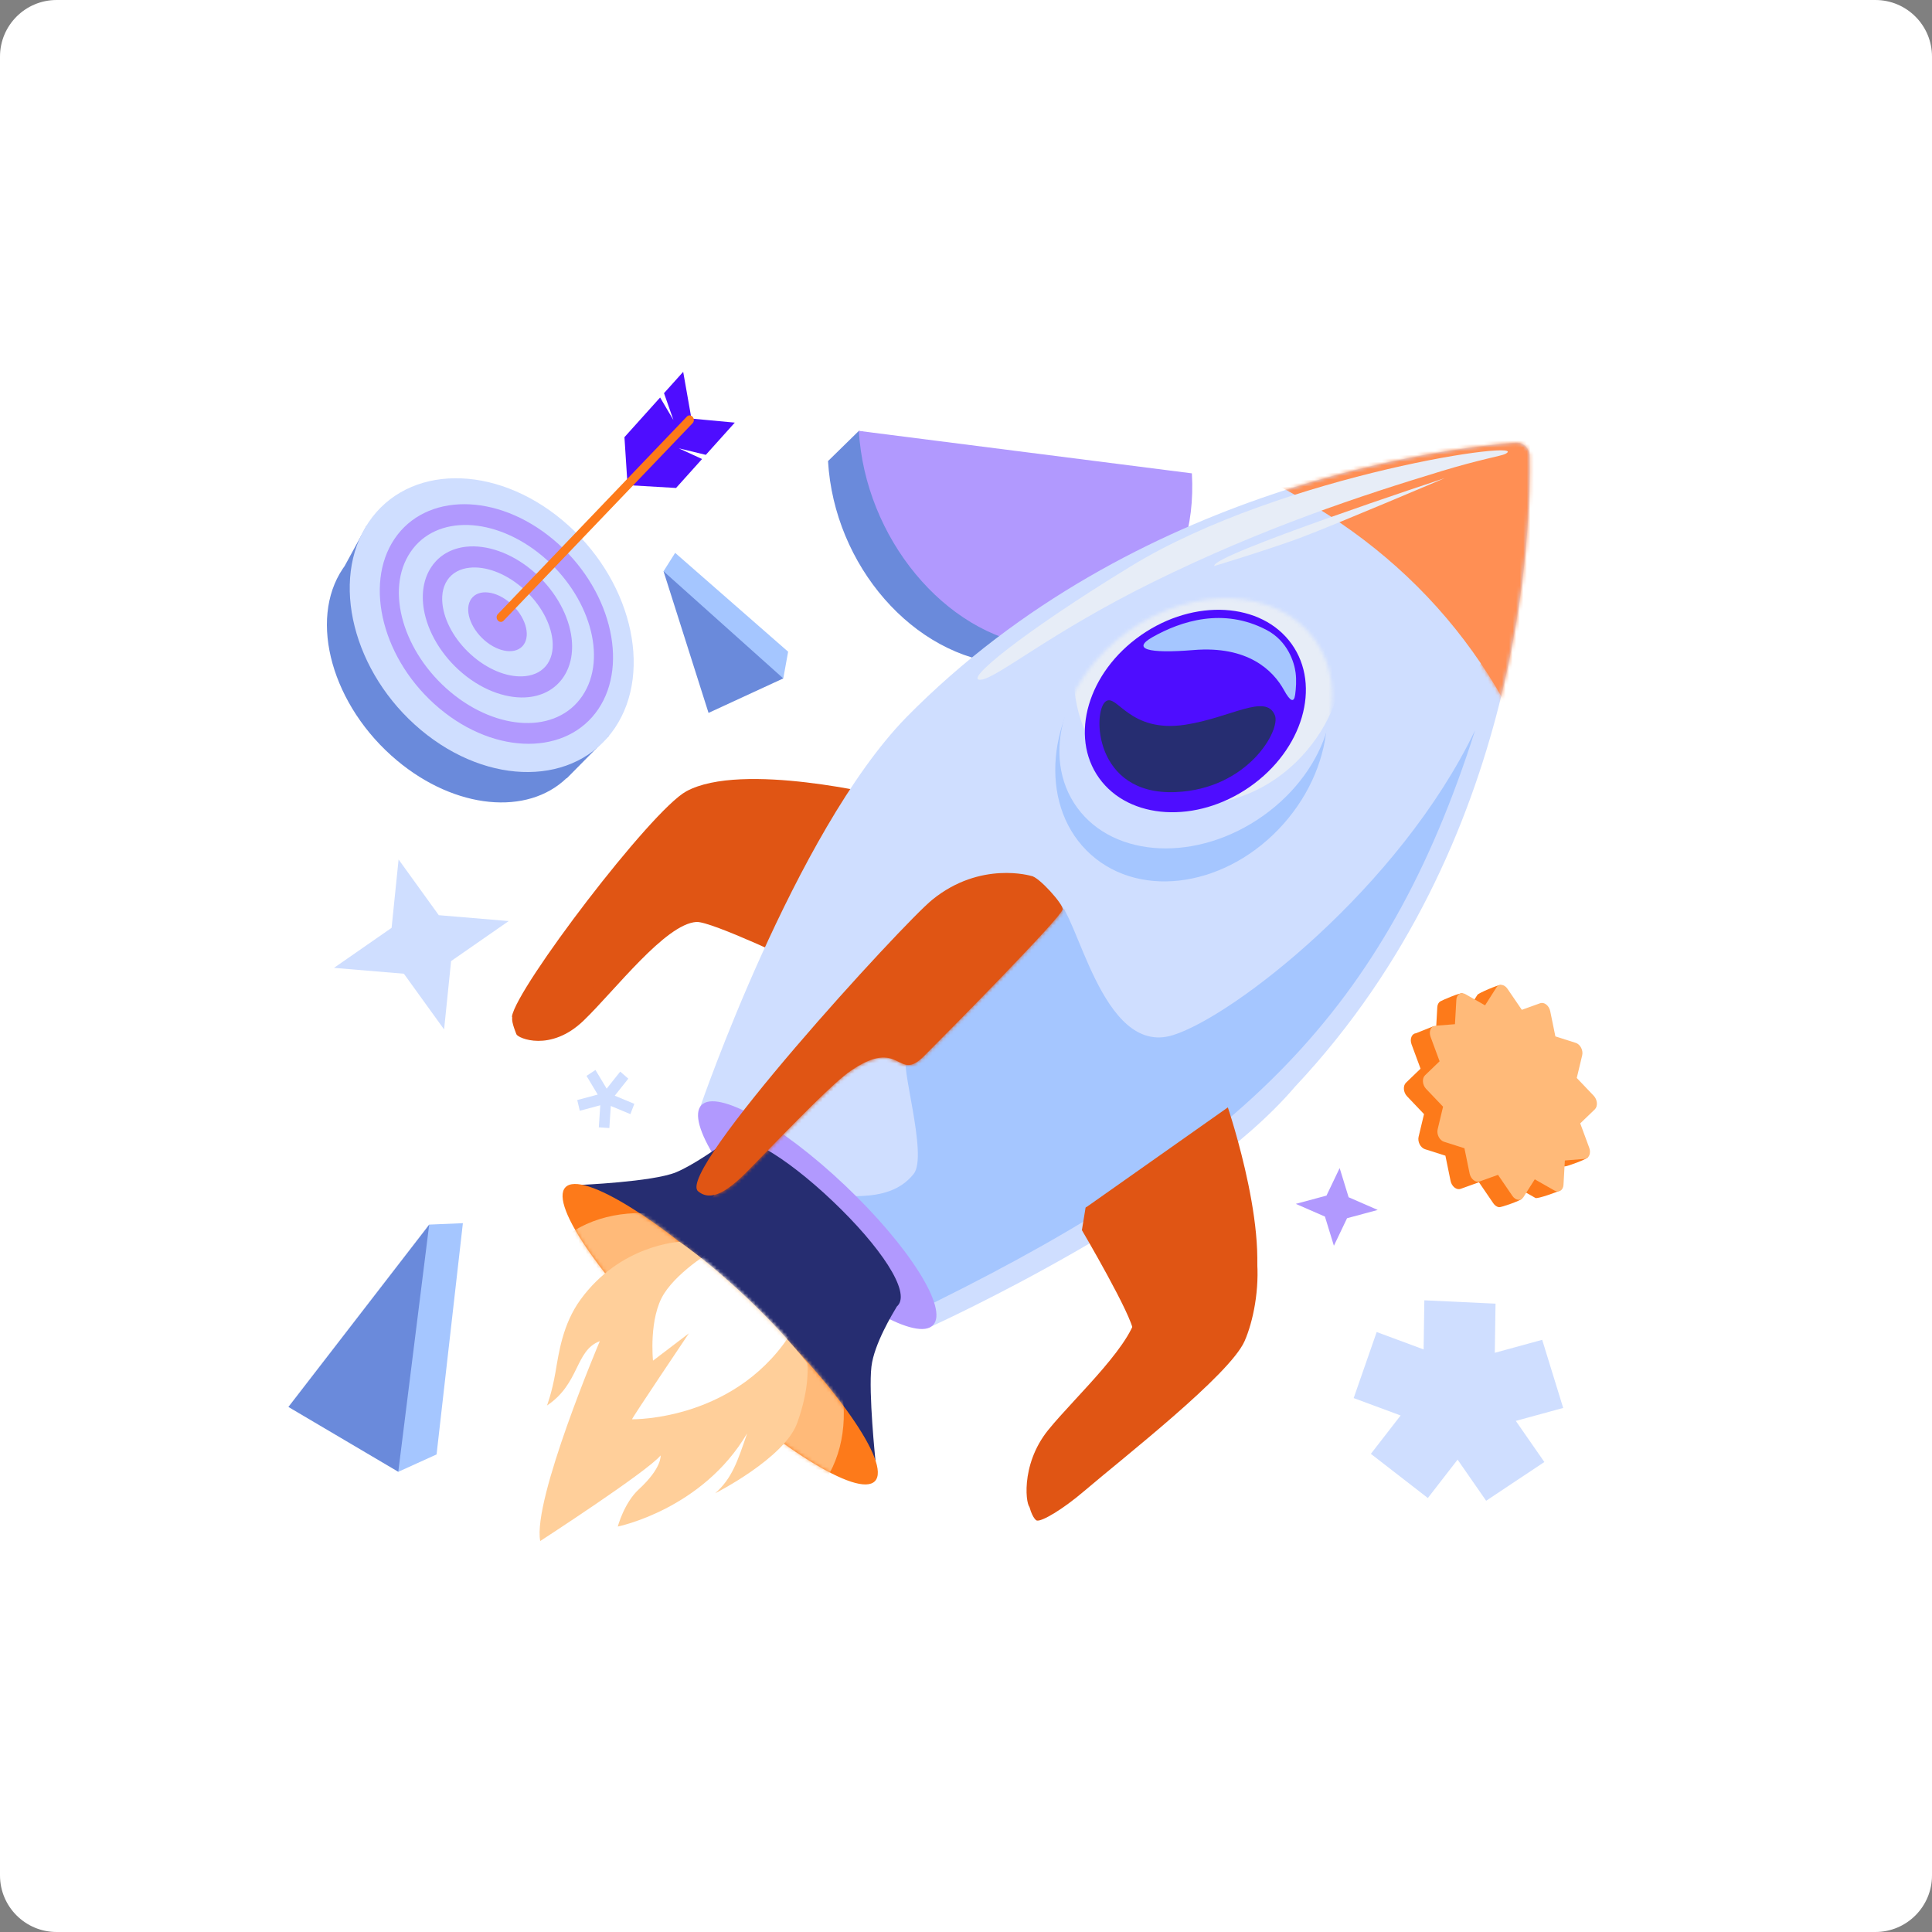 <svg width="546" height="546" viewBox="0 0 546 546" fill="none" xmlns="http://www.w3.org/2000/svg">
<rect x="0" y="0" width="546" height="546" fill="#808080" stroke="none"/>
<path d="M0 16C0 7.163 7.163 0 16 0H530C538.837 0 546 7.163 546 16V530C546 538.837 538.837 546 530 546H16C7.163 546 0 538.837 0 530V16Z" fill="white"/>
<path fill-rule="evenodd" clip-rule="evenodd" d="M332.669 137.263L283.606 130.848L242.717 121.771L234.008 130.304C235.73 159.798 258.123 185.687 284.306 187.644C317.065 190.093 334.392 166.757 332.669 137.263Z" fill="#6A8ADB"/>
<path fill-rule="evenodd" clip-rule="evenodd" d="M336.838 133.773L289.776 127.772L242.715 121.77C244.48 152.005 266.982 179.202 292.974 182.517C318.965 185.831 338.604 164.008 336.838 133.773Z" fill="#B199FE"/>
<path fill-rule="evenodd" clip-rule="evenodd" d="M435.835 378.644L441.77 397.895L428.379 401.558L436.448 413.177L419.997 424.128L411.927 412.509L403.524 423.353L387.422 410.87L395.825 400.026L382.562 395.109L389.063 376.443L402.325 381.36L402.532 367.478L422.652 368.424L422.444 382.308L435.835 378.644Z" fill="#CFDEFF"/>
<path fill-rule="evenodd" clip-rule="evenodd" d="M175.28 302.846L177.566 304.838L173.734 309.652L179.266 311.954L178.15 314.859L172.618 312.557L172.205 318.794L169.23 318.596L169.643 312.36L163.856 313.912L163.133 310.886L168.92 309.333L165.756 304.056L168.285 302.383L171.448 307.66L175.28 302.846Z" fill="#CFDEFF"/>
<path fill-rule="evenodd" clip-rule="evenodd" d="M425.625 279.471C425.2 278.85 424.606 278.447 424.004 278.374C423.403 278.301 417.868 280.619 417.532 281.148L414.309 286.214L413.35 280.738C412.768 280.406 407.527 282.693 407.035 283.002C406.543 283.31 406.234 283.907 406.193 284.629L405.804 291.537L405.157 290.002L400.209 291.99C399.625 292.037 399.14 292.416 398.888 293.023C398.637 293.63 398.645 294.4 398.911 295.121L401.459 302.021L397.344 305.98C396.914 306.394 396.698 307.065 396.755 307.807C396.812 308.55 397.135 309.287 397.637 309.813L402.439 314.857L400.907 321.261C400.748 321.93 400.858 322.713 401.208 323.392C401.557 324.073 402.109 324.578 402.712 324.77L408.482 326.604L409.944 333.738C410.096 334.483 410.503 335.168 411.052 335.602C411.601 336.037 412.234 336.177 412.777 335.982L417.968 334.116L422.031 340.069C422.455 340.69 423.05 341.093 423.652 341.166C424.252 341.239 429.729 339.317 430.066 338.788L428.355 335.38L433.931 338.556C434.514 338.887 440.187 336.825 440.679 336.517C441.171 336.208 441.481 335.611 441.521 334.89L436.861 330.057L442.456 329.605C443.04 329.558 448.468 327.644 448.72 327.038C448.971 326.431 444.019 327.195 443.753 326.474L441.206 319.573L445.32 315.614C445.75 315.2 445.966 314.53 445.909 313.787C445.853 313.044 445.529 312.308 445.027 311.781L440.226 306.737L441.757 300.333C441.917 299.664 441.807 298.882 441.457 298.202C441.107 297.522 440.555 297.016 439.953 296.825L434.182 294.99L432.721 287.856C432.568 287.111 432.161 286.426 431.612 285.992C431.063 285.557 430.43 285.418 429.888 285.612L424.697 287.478L425.625 279.471Z" fill="#FD7A1A"/>
<path fill-rule="evenodd" clip-rule="evenodd" d="M426.016 279.43C425.592 278.808 424.997 278.406 424.396 278.332C423.794 278.26 423.251 278.524 422.914 279.053L419.692 284.118L414.116 280.944C413.534 280.612 412.91 280.599 412.418 280.906C411.926 281.214 411.617 281.812 411.576 282.533L411.187 289.442L405.591 289.894C405.007 289.942 404.523 290.321 404.271 290.928C404.019 291.534 404.028 292.305 404.294 293.025L406.842 299.926L402.727 303.885C402.297 304.298 402.081 304.969 402.138 305.712C402.195 306.455 402.518 307.191 403.02 307.718L407.822 312.761L406.29 319.166C406.131 319.834 406.24 320.617 406.59 321.297C406.94 321.977 407.492 322.482 408.095 322.674L413.864 324.509L415.326 331.643C415.479 332.388 415.886 333.072 416.435 333.508C416.984 333.942 417.617 334.081 418.159 333.887L423.351 332.022L427.414 337.973C427.838 338.595 428.433 338.998 429.035 339.071C429.635 339.144 430.18 338.88 430.516 338.351L433.738 333.285L439.314 336.46C439.897 336.792 440.52 336.805 441.012 336.497C441.505 336.189 441.814 335.592 441.854 334.871L442.244 327.962L447.838 327.509C448.423 327.462 448.908 327.083 449.159 326.476C449.41 325.869 449.402 325.099 449.136 324.379L446.588 317.478L450.703 313.519C451.132 313.106 451.349 312.435 451.292 311.692C451.235 310.949 450.911 310.213 450.41 309.686L445.608 304.642L447.14 298.238C447.3 297.569 447.189 296.787 446.84 296.106C446.49 295.427 445.937 294.921 445.335 294.73L439.565 292.894L438.104 285.76C437.951 285.015 437.544 284.331 436.995 283.896C436.446 283.462 435.813 283.322 435.271 283.517L430.08 285.382L426.016 279.43Z" fill="#FFBA79"/>
<path fill-rule="evenodd" clip-rule="evenodd" d="M112.645 242.899L124.007 258.641L143.764 260.3L127.481 271.613L125.506 290.928L114.144 275.185L94.387 273.527L110.67 262.213L112.645 242.899Z" fill="#CFDEFF"/>
<path fill-rule="evenodd" clip-rule="evenodd" d="M378.598 330.107L381.131 338.35L389.361 341.941L380.691 344.279L376.97 352.058L374.437 343.815L366.207 340.224L374.877 337.886L378.598 330.107Z" fill="#B199FE"/>
<path fill-rule="evenodd" clip-rule="evenodd" d="M222.732 184.181L221.367 191.706L202.764 197.324L187.52 161.442L190.803 156.244L222.732 184.181Z" fill="#A5C6FF"/>
<path fill-rule="evenodd" clip-rule="evenodd" d="M221.357 191.727L200.238 201.473L187.52 161.445L221.357 191.727Z" fill="#6A8ADB"/>
<path fill-rule="evenodd" clip-rule="evenodd" d="M123.381 411.032L112.587 415.931L89.016 397.171L121.295 346.081L130.815 345.681L123.381 411.032Z" fill="#A5C6FF"/>
<path fill-rule="evenodd" clip-rule="evenodd" d="M112.556 415.941L81.504 397.616L121.296 346.088L112.556 415.941Z" fill="#6A8ADB"/>
<path fill-rule="evenodd" clip-rule="evenodd" d="M251.42 230.094C251.42 230.094 210.874 220.102 195.174 228.696C186.032 233.7 151.189 273.831 144.882 287.077C144.319 288.259 145.425 290.914 145.932 292.278C146.363 293.436 155.605 297.416 164.934 288.428C173.804 279.884 188.01 261.131 196.809 260.552C200.939 260.28 226.614 272.554 226.614 272.554L251.42 230.094Z" fill="#E05514"/>
<path fill-rule="evenodd" clip-rule="evenodd" d="M250.178 225.043C250.178 225.043 209.632 215.051 193.933 223.644C183.974 229.095 145.981 279.071 144.69 287.227C144.497 288.452 154.363 292.364 163.692 283.377C172.562 274.832 186.768 256.079 195.567 255.501C199.697 255.229 225.372 267.502 225.372 267.502L250.178 225.043Z" fill="#E05514"/>
<path fill-rule="evenodd" clip-rule="evenodd" d="M428.347 125.096C429.34 125.039 430.315 125.383 431.053 126.05C431.79 126.718 432.23 127.654 432.273 128.647C432.693 148.05 430.901 238.08 365.973 307.123C336.756 341.478 263.372 374.784 263.372 374.784L197.945 312.689C197.945 312.689 224.58 235.159 256.053 202.802C320.897 136.871 409.152 126.582 428.347 125.096Z" fill="#CFDEFF"/>
<mask id="mask0_40009247_116141" style="mask-type:luminance" maskUnits="userSpaceOnUse" x="197" y="125" width="236" height="250">
<path d="M428.347 125.096C429.34 125.039 430.315 125.383 431.053 126.05C431.79 126.718 432.23 127.654 432.273 128.647C432.693 148.05 430.901 238.08 365.973 307.123C336.756 341.478 263.372 374.784 263.372 374.784L197.945 312.689C197.945 312.689 224.58 235.159 256.053 202.802C320.897 136.871 409.152 126.582 428.347 125.096Z" fill="white"/>
</mask>
<g mask="url(#mask0_40009247_116141)">
<path fill-rule="evenodd" clip-rule="evenodd" d="M470.769 177.585L433.88 216.466C416.819 174.573 385.666 145.331 340.836 128.162L377.725 89.281C424.055 104.743 456.287 133.098 470.769 177.585Z" fill="#FF8F54"/>
<mask id="mask1_40009247_116141" style="mask-type:luminance" maskUnits="userSpaceOnUse" x="340" y="89" width="131" height="128">
<path d="M470.769 177.585L433.88 216.466C416.819 174.573 385.666 145.331 340.836 128.162L377.725 89.281C424.055 104.743 456.287 133.098 470.769 177.585Z" fill="white"/>
</mask>
<g mask="url(#mask1_40009247_116141)">
<path fill-rule="evenodd" clip-rule="evenodd" d="M434.369 138.398C434.369 138.398 423.472 179.981 412.496 200.728L424.371 204.396L434.369 138.398Z" fill="#FF8F54"/>
</g>
<path fill-rule="evenodd" clip-rule="evenodd" d="M325.946 164.441C296.998 178.708 282.056 191.45 277.329 192.077C271.582 192.84 289.324 178.505 319.637 160.003C362.625 133.764 434.368 123.796 425.347 128.318C424.3 128.844 418.15 129.871 407.407 133.134C384.763 140.011 356.99 149.142 325.946 164.441Z" fill="#E7EDF7"/>
<path fill-rule="evenodd" clip-rule="evenodd" d="M416.875 206.388C395.411 251.007 348.376 287.345 331.433 292.556C311.137 298.799 304.293 256.655 298.697 254.893C283.992 250.261 269.31 294.574 256.362 298.669C253.845 299.464 262.413 326.495 258.218 331.755C250.644 341.253 236.298 336.734 229.109 338.274C229.109 338.274 251.201 374.474 264.416 367.914C350.472 325.197 391.455 286.126 416.875 206.388Z" fill="#A5C6FF"/>
</g>
<path fill-rule="evenodd" clip-rule="evenodd" d="M362.66 232.924C347.039 250.466 322.705 254.337 308.352 241.564C294 228.792 295.029 204.181 310.65 186.64C326.27 169.099 350.605 165.228 364.958 178C379.311 190.772 378.281 215.383 362.66 232.924Z" fill="#A5C6FF"/>
<path fill-rule="evenodd" clip-rule="evenodd" d="M371.47 180.632C381.974 195.04 375.48 217.406 356.977 230.546C338.475 243.686 314.925 242.657 304.421 228.249C293.917 213.841 300.411 191.475 318.914 178.335C337.416 165.194 360.966 166.224 371.47 180.632Z" fill="#CFDEFF"/>
<mask id="mask2_40009247_116141" style="mask-type:luminance" maskUnits="userSpaceOnUse" x="299" y="169" width="78" height="71">
<path d="M371.47 180.632C381.974 195.04 375.48 217.406 356.977 230.546C338.475 243.686 314.925 242.657 304.421 228.249C293.917 213.841 300.411 191.475 318.914 178.335C337.416 165.194 360.966 166.224 371.47 180.632Z" fill="white"/>
</mask>
<g mask="url(#mask2_40009247_116141)">
<path fill-rule="evenodd" clip-rule="evenodd" d="M365.657 152.781C382.271 164.849 385.086 189.912 371.939 208.716C358.791 227.519 334.628 232.988 318.014 220.92C301.4 208.852 298.585 183.789 311.733 164.985C324.88 146.181 349.043 140.713 365.657 152.781Z" fill="#E7EDF7"/>
</g>
<path fill-rule="evenodd" clip-rule="evenodd" d="M365.022 181.99C373.496 193.824 368.186 211.923 353.173 222.381C338.159 232.839 319.091 231.721 310.616 219.887C302.143 208.053 307.452 189.954 322.466 179.496C337.48 169.038 356.549 170.156 365.022 181.99Z" fill="#4E0DFF"/>
<mask id="mask3_40009247_116141" style="mask-type:luminance" maskUnits="userSpaceOnUse" x="306" y="172" width="64" height="58">
<path d="M365.022 181.99C373.496 193.824 368.186 211.923 353.173 222.381C338.159 232.839 319.091 231.721 310.616 219.887C302.143 208.053 307.452 189.954 322.466 179.496C337.48 169.038 356.549 170.156 365.022 181.99Z" fill="white"/>
</mask>
<g mask="url(#mask3_40009247_116141)">
<path fill-rule="evenodd" clip-rule="evenodd" d="M360.299 202.16C361.976 206.309 352.679 223.031 332.171 223.856C309.091 224.785 308.737 200.989 312.487 198.226C315.689 195.866 319.053 207.24 334.952 204.815C347.816 202.854 357.749 195.848 360.299 202.16Z" fill="#262D71"/>
<path fill-rule="evenodd" clip-rule="evenodd" d="M337.31 183.707C324.303 184.776 319.802 183.396 325.728 180.044C333.715 175.528 345.699 171.598 357.949 178.037C363.961 181.196 365.787 187.222 366.155 190.151C366.419 192.254 366.275 194.474 366.025 196.321C365.694 198.761 364.583 198.158 362.885 195.064C359.754 189.361 352.585 182.452 337.31 183.707Z" fill="#A5C6FF"/>
</g>
<path fill-rule="evenodd" clip-rule="evenodd" d="M238.876 335.066C256.945 352.215 268.066 369.878 263.695 374.486C259.324 379.094 241.104 368.911 223.035 351.763C204.966 334.613 193.845 316.95 198.216 312.342C202.588 307.735 220.807 317.917 238.876 335.066Z" fill="#B199FE"/>
<path fill-rule="evenodd" clip-rule="evenodd" d="M253.473 369.211C252.306 371.172 247.034 379.799 246.277 386.2C245.405 393.579 247.423 412.84 247.423 412.84L163.691 334.884C163.691 334.884 184.387 334.02 191 331.32C195.645 329.423 202.246 324.747 204.373 323.261C204.499 323.032 204.65 322.823 204.828 322.636C208.577 318.684 221.789 326.607 235.272 339.403C248.755 352.2 257.437 365.054 253.687 369.007C253.619 369.078 253.547 369.147 253.473 369.211Z" fill="#262D71"/>
<path fill-rule="evenodd" clip-rule="evenodd" d="M211.95 368.188C236.091 391.1 251.92 413.676 247.276 418.572C242.631 423.467 219.26 408.841 195.119 385.929C170.977 363.017 155.148 340.441 159.793 335.545C164.438 330.65 187.809 345.277 211.95 368.188Z" fill="#FD7A1A"/>
<mask id="mask4_40009247_116141" style="mask-type:luminance" maskUnits="userSpaceOnUse" x="158" y="334" width="91" height="86">
<path d="M211.95 368.188C236.091 391.1 251.92 413.676 247.276 418.572C242.631 423.467 219.26 408.841 195.119 385.929C170.977 363.017 155.148 340.441 159.793 335.545C164.438 330.65 187.809 345.277 211.95 368.188Z" fill="white"/>
</mask>
<g mask="url(#mask4_40009247_116141)">
<path fill-rule="evenodd" clip-rule="evenodd" d="M219.677 359.568C240.017 378.872 244.559 407.163 229.814 422.705C215.069 438.247 186.583 435.192 166.243 415.888C145.902 396.583 141.36 368.293 156.106 352.751C170.851 337.209 199.337 340.264 219.677 359.568Z" fill="#FFBA79"/>
</g>
<path fill-rule="evenodd" clip-rule="evenodd" d="M192.063 350.957C192.063 350.957 175.396 351.666 164.043 367.302C159.024 374.214 157.916 382.338 156.997 387.714C156 393.548 154.585 397.207 154.585 397.207C163.895 391.014 162.492 381.645 169.512 379.021C169.512 379.021 150.434 423.921 152.675 435.505C152.675 435.505 182.856 415.946 186.69 411.326C186.69 411.326 187.167 414.789 180.518 420.914C176.369 424.736 174.592 431.414 174.592 431.414C174.592 431.414 198.517 426.595 211.144 405.079C208.46 412.945 206.877 417.826 202.111 422.014C202.111 422.014 221.674 412.123 225.279 402.184C229.058 391.767 228.147 385.276 228.147 385.276C219.349 373.828 203.685 359.059 192.063 350.957Z" fill="#FFCF9A"/>
<mask id="mask5_40009247_116141" style="mask-type:luminance" maskUnits="userSpaceOnUse" x="152" y="350" width="77" height="86">
<path d="M192.063 350.957C192.063 350.957 175.396 351.666 164.043 367.302C159.024 374.214 157.916 382.338 156.997 387.714C156 393.548 154.585 397.207 154.585 397.207C163.895 391.014 162.492 381.645 169.512 379.021C169.512 379.021 150.434 423.921 152.675 435.505C152.675 435.505 182.856 415.946 186.69 411.326C186.69 411.326 187.167 414.789 180.518 420.914C176.369 424.736 174.592 431.414 174.592 431.414C174.592 431.414 198.517 426.595 211.144 405.079C208.46 412.945 206.877 417.826 202.111 422.014C202.111 422.014 221.674 412.123 225.279 402.184C229.058 391.767 228.147 385.276 228.147 385.276C219.349 373.828 203.685 359.059 192.063 350.957Z" fill="white"/>
</mask>
<g mask="url(#mask5_40009247_116141)">
<path fill-rule="evenodd" clip-rule="evenodd" d="M202.34 352.802C202.34 352.802 192.055 358.713 187.674 365.592C183.293 372.471 184.542 384.537 184.542 384.537L194.68 376.82C194.68 376.82 178.351 401.11 178.616 401.105C178.881 401.1 208.831 401.613 224.451 375.32C218.485 365.627 211.153 358.062 202.34 352.802Z" fill="white"/>
</g>
<path fill-rule="evenodd" clip-rule="evenodd" d="M343.201 159.953C341.692 157.078 408.305 135.118 408.305 135.118C408.305 135.118 378.999 147.597 368.149 151.736C359.966 154.857 343.201 159.953 343.201 159.953Z" fill="#E7EDF7"/>
<path fill-rule="evenodd" clip-rule="evenodd" d="M291.473 247.559C291.473 247.559 277.144 243.167 263.461 254.276C255.064 261.095 190.816 331.239 197.28 336.657C200.994 339.77 205.76 336.61 211.663 330.551C226.67 315.147 235.69 305.875 240.36 302.668C254.7 292.817 253.518 306.08 261.06 298.529C269.623 289.959 299.555 259.627 300.309 257.016C300.682 255.729 293.566 247.766 291.473 247.559Z" fill="#E05514"/>
<mask id="mask6_40009247_116141" style="mask-type:luminance" maskUnits="userSpaceOnUse" x="196" y="246" width="105" height="92">
<path d="M291.473 247.559C291.473 247.559 277.144 243.167 263.461 254.276C255.064 261.095 190.816 331.239 197.28 336.657C200.994 339.77 205.76 336.61 211.663 330.551C226.67 315.147 235.69 305.875 240.36 302.668C254.7 292.817 253.518 306.08 261.06 298.529C269.623 289.959 299.555 259.627 300.309 257.016C300.682 255.729 293.566 247.766 291.473 247.559Z" fill="white"/>
</mask>
<g mask="url(#mask6_40009247_116141)">
<path fill-rule="evenodd" clip-rule="evenodd" d="M301.849 257.113C301.849 257.113 280.398 252.064 273.556 258.252C262.079 268.632 187.125 346.783 194.855 353.353C199.296 357.127 204.559 353.816 210.947 347.269C227.187 330.623 236.948 320.601 242.097 317.23C257.913 306.874 255.513 319.782 263.534 311.485C269.966 304.834 318.76 261.06 301.849 257.113Z" fill="#E05514"/>
</g>
<path fill-rule="evenodd" clip-rule="evenodd" d="M345.944 319.311C345.944 319.311 353.439 337.723 355.174 355.364C356.051 364.276 354.15 373.523 351.726 379.019C347.519 388.554 317.551 411.865 306.389 421.401C300.393 426.525 294.39 430.101 292.987 429.711C291.797 429.381 287.041 420.513 295.2 410.453C302.958 400.886 320.431 385.132 320.257 376.317C320.175 372.18 305.753 347.649 305.753 347.649L306.787 341.314L345.944 319.311Z" fill="#E05514"/>
<path fill-rule="evenodd" clip-rule="evenodd" d="M347 312.961C347 312.961 360.418 352.503 353.196 368.877C348.614 379.263 299.216 424.014 291.199 425.995C289.996 426.293 288.097 414.164 296.256 404.103C304.014 394.537 321.487 378.783 321.313 369.967C321.231 365.83 306.809 341.299 306.809 341.299L347 312.961Z" fill="#E05514"/>
<path fill-rule="evenodd" clip-rule="evenodd" d="M167.576 204.025C169.126 190.228 161.833 173.491 147.976 161.905C134.702 150.806 119.026 147.462 107.644 152.035L103.622 148.546L97.393 159.975C97.227 160.203 97.065 160.435 96.906 160.67C87.03 175.301 93.88 199.608 112.192 214.919C128.762 228.774 149.077 230.545 160.107 219.916L160.163 219.969L172.069 207.922L167.576 204.025Z" fill="#6A8ADB"/>
<path fill-rule="evenodd" clip-rule="evenodd" d="M104.177 147.588C93.138 163.943 99.763 190.253 118.962 206.306C138.161 222.358 162.71 222.113 173.75 205.759C184.789 189.404 178.164 163.094 158.965 147.041C139.766 130.988 115.216 131.233 104.177 147.588Z" fill="#CFDEFF"/>
<mask id="mask7_40009247_116141" style="mask-type:luminance" maskUnits="userSpaceOnUse" x="98" y="135" width="82" height="84">
<path d="M104.177 147.588C93.138 163.943 99.763 190.253 118.962 206.306C138.161 222.358 162.71 222.113 173.75 205.759C184.789 189.404 178.164 163.094 158.965 147.041C139.766 130.988 115.216 131.233 104.177 147.588Z" fill="white"/>
</mask>
<g mask="url(#mask7_40009247_116141)">
<path fill-rule="evenodd" clip-rule="evenodd" d="M111.503 152.278C102.729 165.276 108.173 186.809 124.189 200.201C140.205 213.592 160.302 213.415 169.076 200.416C177.85 187.419 172.406 165.887 156.39 152.495C140.374 139.103 120.277 139.28 111.503 152.278ZM115.996 156.035C123.271 145.257 139.984 146.02 153.265 157.124C166.546 168.228 171.858 185.882 164.583 196.659C157.308 207.438 140.595 206.675 127.314 195.571C114.033 184.466 108.721 166.813 115.996 156.035Z" fill="#B199FE"/>
<path fill-rule="evenodd" clip-rule="evenodd" d="M121.942 160.173C119.708 163.482 119.025 167.729 119.788 172.248C120.837 178.45 124.68 185.22 130.767 190.309C136.853 195.398 143.766 197.622 149.41 197.015C153.522 196.573 156.997 194.659 159.23 191.351C161.463 188.042 162.147 183.795 161.383 179.276C160.335 173.074 156.492 166.304 150.405 161.215C144.318 156.125 137.406 153.902 131.762 154.509C127.65 154.951 124.175 156.864 121.942 160.173ZM126.435 163.93C127.847 161.837 130.095 160.722 132.696 160.443C137.122 159.967 142.508 161.853 147.28 165.844C152.054 169.835 155.181 175.067 156.003 179.93C156.486 182.788 156.149 185.501 154.737 187.594C153.324 189.686 151.077 190.801 148.476 191.081C144.05 191.557 138.665 189.671 133.891 185.68C129.118 181.689 125.991 176.457 125.17 171.594C124.686 168.736 125.023 166.023 126.435 163.93Z" fill="#B199FE"/>
<path fill-rule="evenodd" clip-rule="evenodd" d="M133.197 169.222C131.147 172.093 132.798 177.333 136.88 180.915C140.963 184.497 145.943 185.074 147.993 182.203C150.042 179.332 148.392 174.092 144.309 170.51C140.227 166.928 135.248 166.351 133.197 169.222Z" fill="#B199FE"/>
</g>
<path fill-rule="evenodd" clip-rule="evenodd" d="M193.075 105.082L187.654 111.113L190.314 118.705L186.553 112.338L176.473 123.55L177.351 137.105L191.057 137.904L198.413 129.72L191.832 126.7L199.472 128.544L207.66 119.435L195.404 118.292L193.075 105.082Z" fill="#4E0DFF"/>
<path fill-rule="evenodd" clip-rule="evenodd" d="M195.753 119.582C196.197 119.118 196.197 118.322 195.752 117.805C195.307 117.289 194.585 117.246 194.141 117.71L140.684 173.566C140.24 174.031 140.241 174.826 140.686 175.343C141.131 175.86 141.852 175.902 142.297 175.438L195.753 119.582Z" fill="#FD7A1A"/>
</svg>
